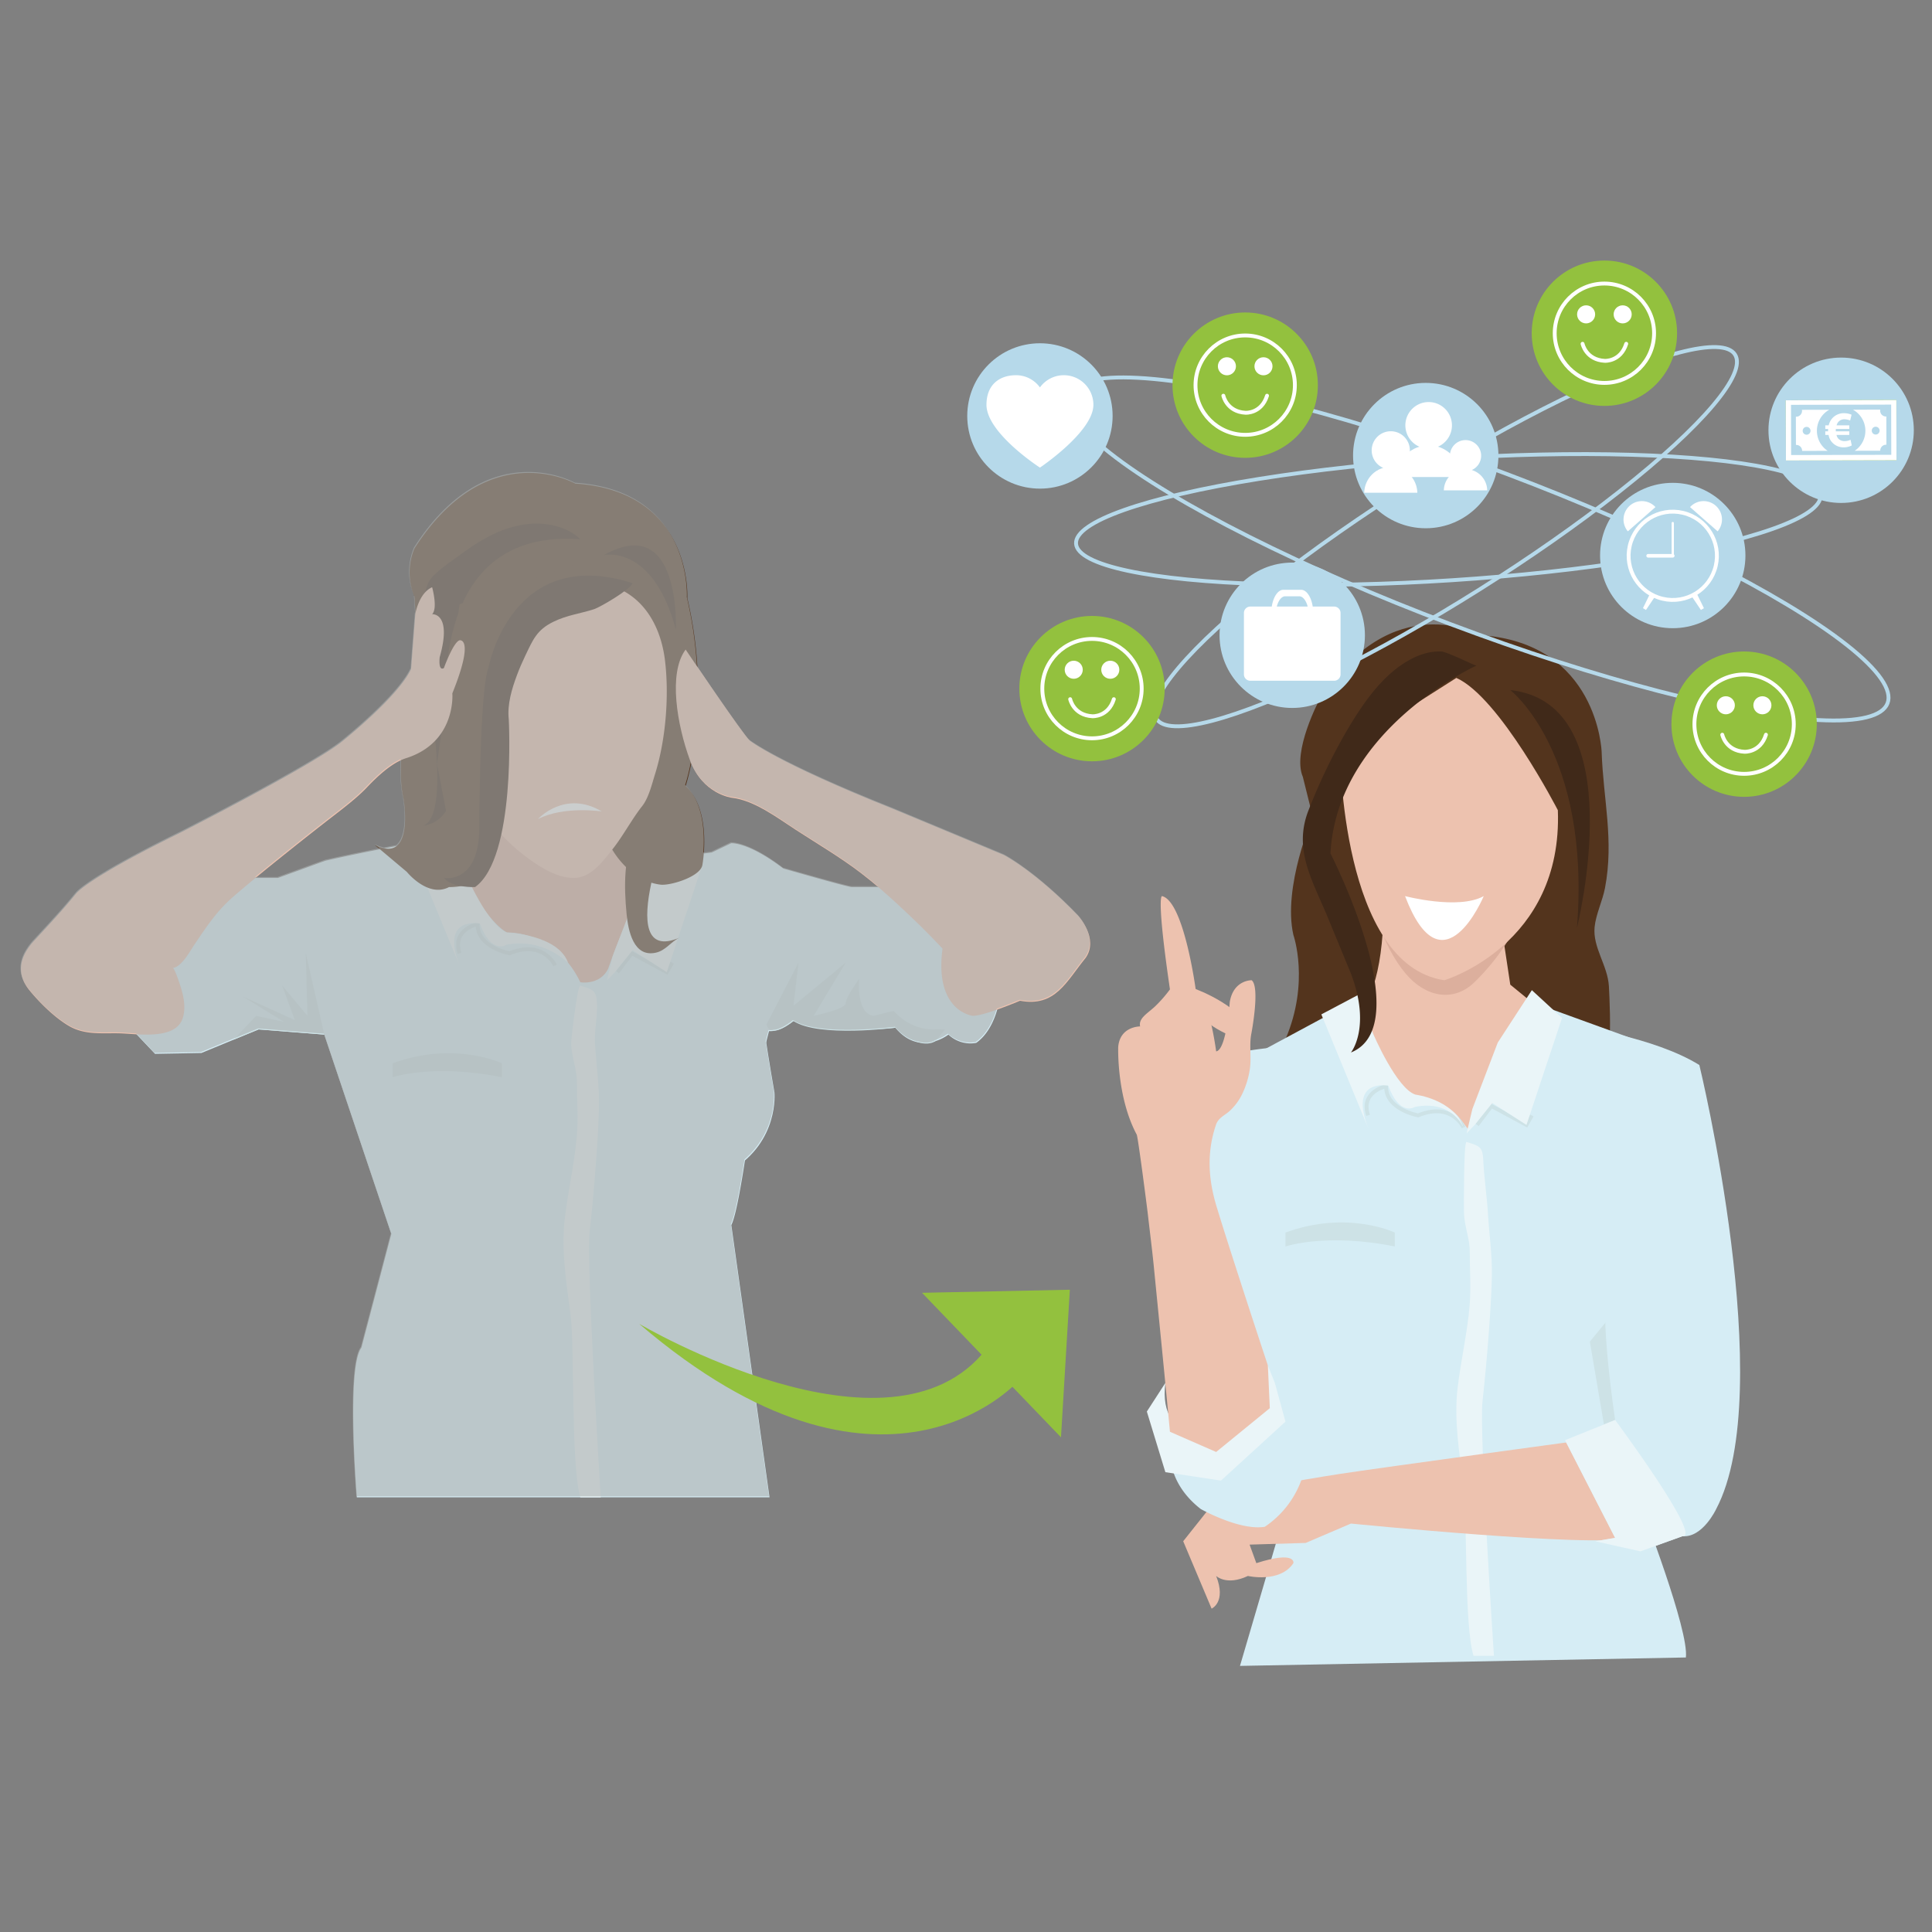 <svg id="Layer_1" data-name="Layer 1" xmlns="http://www.w3.org/2000/svg" width="1000" height="1000" viewBox="0 0 1000 1000"><rect x="0" y="0" width="1000" height="1000" fill="#808080" stroke="none"/><defs><style>.cls-1{fill:#53341d;}.cls-2{fill:#edc2af;}.cls-3{fill:#d6edf5;}.cls-4{fill:#eaf5f8;}.cls-11,.cls-15,.cls-16,.cls-5{fill:none;stroke-width:2px;}.cls-5{stroke:#cde2e6;}.cls-11,.cls-15,.cls-5{stroke-miterlimit:10;}.cls-6{fill:#cde2e6;}.cls-7{fill:#dcaf9d;}.cls-8{fill:#402919;}.cls-9{fill:#fff;}.cls-10{fill:#a8adad;opacity:0.6;}.cls-11{stroke:#b6d9ea;}.cls-12{fill:#b6d9ea;}.cls-13{fill:#a0c541;}.cls-14{fill:#93c13e;}.cls-15,.cls-16{stroke:#fff;}.cls-16{stroke-linecap:round;stroke-linejoin:round;}</style></defs><path class="cls-1" d="M766.115,328.746s-45.337-25.72-83.264,33.567c0,0-14.169,26.719-8.502,39.797l5.141,20.662s-15.7,36.338-10.032,61.186c0,0,8.602,24.328-4.104,53.962l23.285-6.646s1.187,11.984,12.085,6.301c0,0,98.207-2.619,109.512-1.268,5.042.603,21.514,8.692,22.653,2.66.966-5.111.175-23.262-.12-28.442-.619-10.88-8.467-20.069-7.399-30.727.655-6.54,4.106-13.568,5.364-20.134,4.749-24.777-.919-46.124-1.725-70.505C829.011,389.151,827.141,332.669,766.115,328.746Z"/><path class="cls-2" d="M776.268,473.623l5.449,36.035L816.222,537.92l-45.047,69.347L707.82,585.892l-19.181-54.617S718.948,538.57,716,455.858"/><path class="cls-3" d="M648.533,546.362l58.416-31.448s-18.402,2.248-8.174,16.649c5.835,8.215,16.84,32.787,33.675,36.617,18.965,4.314,19.981,6.261,27.223,16.033l36.213-37.85-3.242-27.755,72.115,26.163L849.936,781.067s24.412,62.891,22.669,76.841l-230.793,4.359,18.928-64.519L629.48,638.957S633.729,554.825,648.533,546.362Z"/><path class="cls-4" d="M773.255,857.036s-7.667-115.429-5.923-131.559q1.96-17.914,3.282-35.896c.717-9.513,1.334-19.044,1.571-28.583.279-11.225-1.413-22.136-2.051-33.237-.392-6.849-2.138-20.315-2.392-27.164-.269-7.257-2.224-7.521-8.64-9.52-1.575-.491-1.408,34.732-1.344,36.774.223,7.107,3.003,12.938,2.984,20.085-.025,9.272.719,18.559-.069,27.818-1.219,14.339-4.508,28.291-6.204,42.524-1.962,16.467.837,33.607,2.997,49.934,2.089,15.79.326,73.516,5.24,88.825Z"/><path class="cls-5" d="M757.557,583.591s-6.103-13.42-23.541-6.274c0,0-16.83-2.998-16.566-15.087,0,0-13.428,2.71-9.33,15.087"/><polyline class="cls-5" points="764.55 582.254 771.961 572.493 790.097 582.254 792.886 577.374"/><path class="cls-4" d="M732.708,566.59c-9.732-2.95-21.918-31.399-21.918-31.399l-7.739-20.277-19.125,10.127,24.366,59.171c-9.112-23.094,5.202-22.977,10.279-22.285,6.021,16.36,13.88,10.984,13.88,10.984,19.762-3.822,25.362,11.389,25.107,10.68C752.3,568.975,732.708,566.59,732.708,566.59Z"/><polygon class="cls-4" points="808.508 526.89 790.097 582.254 772.397 570.927 763.275 582.254 759.101 586.621 762.084 574.033 775.236 539.633 792.886 512.504 808.508 526.89"/><path class="cls-6" d="M665.354,645.176s20.968-7.18,56.584,0V637.97s-24.543-11.77-56.584,0Z"/><path class="cls-2" d="M825.675,744.564s-111.973,15.232-132.028,18.309c0,0-56.192,8.603-64.167,13.398l-17.057,21.477,14.694,34.875s7.722-3.3,2.362-16.908c0,0,5.356,5.219,16.438,0,0,0,16.566,3.83,23.541-6.633,0,0,1.616-6.633-19.181,0l-3.487-9.591,29.037-.872,23.418-10.027s127.152,12.642,142.845,7.411Z"/><path class="cls-7" d="M705.205,444.64c-1.378.21,7.568,31.579,8.29,33.515,3.412,9.147,7.756,18.286,14.084,25.805,9.992,11.872,24.635,15.306,35.829,4.215,12.334-12.222,22.737-27.11,26.368-44.355C796.751,430.69,705.207,444.639,705.205,444.64Z"/><path class="cls-2" d="M693.646,389.159s.459,110.315,53.962,118.208c0,0,61.35-18.263,58.734-88.013,0,0-30.097-58.474-52.539-68.471Z"/><path class="cls-8" d="M764.273,344.502c-.01.005-72.146,32.408-75.633,97.222,0,0,45.621,88.961,10.604,103.046,0,0,10.604-12.943,0-40.843l-12.009-29.124c-7.915-19.194-18.056-35.124-9.836-55.689a294.191,294.191,0,0,1,20.029-41.467c7.744-13.002,17.215-27.102,30.451-35.097,5.475-3.307,11.545-5.58,18.028-5.34C749.181,337.331,763.654,344.78,764.273,344.502Z"/><path class="cls-8" d="M781.717,357.175s41.77,32.304,34.505,123.095C816.222,480.27,845.438,364.177,781.717,357.175Z"/><path class="cls-9" d="M727.256,463.819s27.646,7.292,40.724,0C767.98,463.819,746.691,514.88,727.256,463.819Z"/><polygon class="cls-6" points="833.355 755.899 859.962 732.358 841.241 672.079 822.907 694.431 833.355 755.899"/><path class="cls-3" d="M832.498,667.127c-5.231,9.75,3.487,67.846,3.487,67.846L810.053,745.436l25.933,50.569-10.311,1.744L849.064,802.98l21.797-7.847c10.463.872,17.438-14.066,17.438-14.066,32.259-61.147-8.719-229.824-8.719-229.824-23.541-14.588-63.647-19.968-63.647-19.968"/><path class="cls-4" d="M835.986,734.973,810.053,745.436l25.933,50.569-10.311,1.744L849.064,802.98l21.797-7.847C881.323,796.005,835.986,734.973,835.986,734.973Z"/><path class="cls-3" d="M605.811,748.052s-3.487,18.077,15.694,33.015c0,0,20.053,11.311,33.131,9.201a49.423,49.423,0,0,0,21.19-32.626s8.033-33.312-6.368-43.594l.872-25.284L641.811,588.455l19.8-46.5s-33.131,2.547-35.747,9.287L605.563,604.308l17.686,94.047S615.402,743.692,605.811,748.052Z"/><path class="cls-4" d="M603.196,715.792l-9.591,14.822,9.591,31.387,28.772,4.359,33.387-30.516-5.487-20.053-6.975-17.438L652.02,724.511,634.583,742.82S598.836,749.795,603.196,715.792Z"/><path class="cls-2" d="M629.145,582.914q.134-.41.276-.817c1.252-3.592,4.441-4.705,7.07-7.085a29.063,29.063,0,0,0,6.157-8.13A44.294,44.294,0,0,0,646.801,554.07c1.099-6.182-.295-12.899.86-18.871,0-.003,4.716-24.39.178-27.831,0,0-9.363-.236-11.31,11.24,0,0-1.691,24.866-7.05,25.582,0,0-3.615-28.256-10.59-32.08,0,0-6.103-45.673-17.437-48.289,0,0-3.112-1.073,4.111,48.289a68.76,68.76,0,0,1-7.817,8.913c-4.079,3.741-8.501,6.053-7.629,10.252,0,0-10.463-.116-11.334,10.68,0,0-.872,25.806,9.591,45.33.641,1.196,5.321,37.394,5.745,41.139,1.021,9.006,2.194,17.994,3.084,27.014,2.814,28.543,5.698,57.081,8.361,85.639L629.48,751.539,657.252,728.87l-1.01-22.142Q646.15,676.293,636.36,645.757c-2.245-7.029-4.476-14.063-6.627-21.121C625.497,610.735,624.527,597.024,629.145,582.914Z"/><path class="cls-2" d="M612.423,509.658s18.005,5.096,29.389,16.216V537.92s-18.217-5.534-23.803-16.898Z"/><path class="cls-7" d="M320.01,415.551s-6.975,26.592,12.642,34.439l27.9,4.429-53.62,81.087L237.879,507.97l-39.495-64.519s57.98,28.336,57.108-40.542Z"/><path class="cls-3" d="M229.771,433.425s18.309,41.414,32.695,49.261c0,0,24.848-1.308,37.926,25.72,0,0,10.027,1.744,14.386-6.975,0,0,9.591-27.758,13.514-30.444l4.795-25.441,35.311-4.274,10.027-4.795s8.719-.872,27.028,13.078c0,0,31.823,9.186,35.311,9.607h24.413l25.284,22.217,27.028,34.875s-1.744,16.13-12.206,23.541a16.594,16.594,0,0,1-14.386-4.287s-14.822,11.698-27.464-3.56c0,0-36.183,3.924-52.748-3.487,0,0-6.539,5.667-12.642,5.231l-6.975,27.028s-7.743,64.199-12.538,73.354l19.775,140.95H184.695s-5.493-67.393,2.354-77.419l15.508-58.953-34.69-103.143-34.003-2.688-29.644,12.206-23.977.436L57.14,521.048,78.501,473.967l34.875-19.548h30.516l24.413-8.873S190.101,440.4,229.771,433.425Z"/><path class="cls-4" d="M310.942,775.022s-7.498-121.013-5.754-137.143q1.96-17.914,3.282-35.896c.717-9.513,1.334-19.044,1.571-28.583.279-11.226-1.413-22.136-2.051-33.237-.392-6.849,1.297-13.644,1.043-20.493-.269-7.257-2.224-7.521-8.64-9.52-1.575-.491-4.843,28.06-4.779,30.102.223,7.107,3.003,12.938,2.984,20.085-.025,9.272.719,18.559-.069,27.818-1.219,14.339-4.508,28.291-6.204,42.524-1.962,16.467.837,33.607,2.997,49.934,2.089,15.79.156,79.1,5.07,94.409Z"/><path class="cls-5" d="M287.315,499.687s-6.103-13.42-23.541-6.274c0,0-16.83-2.998-16.566-15.087,0,0-13.428,2.71-9.33,15.087"/><polyline class="cls-5" points="319.574 503.175 326.985 493.413 345.121 503.175 347.91 498.294"/><path class="cls-6" d="M396.735,530.203,413.3,498.294l-2.616,22.318,27.028-22.318-16.566,27.515s16.566-3.453,16.566-6.504,6.975-12.642,6.975-12.642-1.744,17.804,7.411,19.146l10.463-2.581s8.283,10.463,22.233,9.591l4.359.052-4.951,5.993s-7.255,5.726-20.769-6.916c0,0-39.67,5.231-52.748-3.487C410.685,528.459,398.914,538.486,396.735,530.203Z"/><polygon class="cls-6" points="158.277 493.413 167.868 535.506 133.865 532.819 120.841 538.181 132.557 525.809 146.943 528.895 125.695 515.797 152.61 528.023 146.071 510.144 159.149 525.809 158.277 493.413"/><path class="cls-4" d="M262.466,482.686c-9.732-2.95-21.918-31.399-21.918-31.399l-1.86,2.198c-3.429-11.454-5.879-22.475-5.879-22.475l-19.125,10.127,24.366,59.171c-9.112-23.094,5.202-22.977,10.279-22.285,6.021,16.36,13.88,10.984,13.88,10.984,19.762-3.822,32.074,9.996,31.819,9.287C288.77,483.678,262.466,482.686,262.466,482.686Z"/><polygon class="cls-4" points="363.532 447.811 345.121 503.175 327.421 491.848 318.299 503.175 314.125 507.541 317.107 494.953 330.259 460.554 352.956 433.425 363.532 447.811"/><path class="cls-1" d="M297.777,250.331s-45.337-25.72-83.264,33.567a32.097,32.097,0,0,0,0,24.848l2.18,33.567s-13.514,46.209-7.847,71.058c0,0,6.103,34.439-14.822,23.977l16.566,13.95s10.898,13.546,21.797,7.863c0,0,12.642.123,13.514-4.742l11.77-36.688,52.312,1.998c-.733-.028,5.435,17.448,6.029,18.512,5.412,9.689,14.582,18.301,25.887,19.652,5.042.603,20.494-4.05,21.633-10.082,0,0,5.291-28.013-8.647-40.978,0,0,13.95-41.414.872-97.214C355.757,309.619,358.808,254.255,297.777,250.331Z"/><path class="cls-1" d="M349.814,417.295s-34.599,83.699,2.019,68.006c-4.453,1.909-7.065,6.611-12.348,7.795-11.553,2.591-14.314-11.329-15.147-19.909-1.411-14.519-1.554-29.661,4.655-43.085,2.691-5.819,5.42-11.622,8.243-17.379,1.207-2.461,8.465-12.623,7.885-15.046Z"/><path class="cls-2" d="M354.885,336.211s29.644,44.03,33.131,47.081c0,0,13.95,11.334,74.109,35.311L519.669,442.58s16.13,8.283,38.362,31.387c0,0,10.898,11.77,3.923,21.797-9.95,12.162-15.651,25.672-34.003,22.233,0,0-18.309,7.777-24.412,7.812,0,0-20.053-2.145-15.694-34.84-7.138-7.641-14.639-14.975-22.313-22.074-6.39-5.911-12.948-11.673-19.867-16.961-10.73-8.201-22.528-15.12-33.86-22.474-9.475-6.149-21.365-15.2-32.944-16.523-.002,0-15.258-1.745-21.797-19.617S345.73,348.417,354.885,336.211Z"/><path class="cls-2" d="M245.265,333.979c-7.556,22.216-10.557,45.968-3.006,68.73a81.549,81.549,0,0,0,19.094,31.189,99.079,99.079,0,0,0,17.572,14.166c5.293,3.389,11.949,6.485,18.372,6.351,8.944-.187,15.071-9.005,20.004-15.194,5.001-6.274,10.073-15.691,15.074-21.966,3.399-4.264,5.113-11.589,6.697-16.647,5.474-17.471,7.345-40.081,5.151-58.567-2.121-17.872-11.163-34.313-29.507-39.353C314.716,302.689,258.939,293.773,245.265,333.979Z"/><path class="cls-8" d="M300.393,279.103c-.041-.043-.083-.085-.126-.125-7.349-6.893-18.415-8.879-28.103-7.623-11.523,1.494-22.167,7.233-31.443,13.976-5.315,3.863-11.838,8.189-16.456,12.733-4.813,4.736-4.897,13.117-5.029,19.427-.285,13.662,1.133,27.401,2.689,40.953,0,0,11.576,63.211-2.712,68.878,0,0,14.919-.872,15.355-21.797C234.566,405.525,205.358,272.128,300.393,279.103Z"/><path class="cls-1" d="M302.13,290.438l21.408,11.41s-5.707,9.757-23.145,10.944l-38.185,12.521-7.152,72.365L248.08,431.01l-17.194-11.281L226.185,395.37l11.694-82.579Z"/><path class="cls-2" d="M13.376,492.669a32.503,32.503,0,0,1,4.417-5.904c7.296-7.898,14.706-15.772,21.474-24.133,0,0,4.795-7.446,54.056-31.623,0,0,67.134-34.204,83.264-46.846,0,0,29.644-23.541,36.183-37.926l2.18-28.336s1.744-10.898,8.719-13.95c0,0,3.052,10.898,0,13.95,0,0,10.463-.872,3.923,22.233,0,0-.931,7.411,2.15,5.667,0,0,4.911-13.514,8.137-14.386,0,0,8.022-1.744-3.748,27.464,0,0,2.18,25.284-23.977,33.567-7.455,2.361-15.103,9.685-20.288,15.169-5.789,6.122-14.95,12.825-22.244,18.526q-10.97,8.572-21.831,17.283c-8.37,6.718-16.704,13.491-24.83,20.504-8.82,7.612-14.053,15.711-20.533,25.302-2.155,3.189-6.537,11.416-11.029,11.764.936-.072,3.645,8.331,3.891,9.089,1.746,5.359,3.098,11.691,1.177,17.194-3.993,11.434-24.313,7.655-33.523,7.54-8.722-.109-17.28.842-25.177-3.735-7.261-4.208-15.027-11.829-20.344-18.281C9.618,505.757,9.792,498.968,13.376,492.669Z"/><path class="cls-8" d="M327.421,301.847c-1.113,3.339-17.018,12.527-19.875,13.449-7.293,2.353-13.913,3.029-21.107,6.532-8.635,4.205-10.61,9.364-14.517,17.489-1.576,3.273-3.029,6.611-4.302,10.014-2.698,7.213-5.146,15.27-4.281,23.062,0,0,3.923,71.494-17.438,86.751,0,0-11.841.543-16.13-4.726,0,0,17.002,3.383,18.309-23.409,0,0,0-73.874,4.795-85.644C252.876,345.366,264.646,281.794,327.421,301.847Z"/><path class="cls-9" d="M278.429,423.965s13.827-15.372,33.06-3.974C311.49,419.991,291.815,417.014,278.429,423.965Z"/><path class="cls-3" d="M392.037,509.415s4.471,31.486,8.818,56.027c0,0,2.524,25.377-22.326,40.301"/><path class="cls-6" d="M203.211,557.578s20.968-7.18,56.584,0v-7.206s-24.543-11.77-56.584,0Z"/><path class="cls-8" d="M312.599,287.307s25.354-5.908,37.215,38.557C349.814,325.865,352.658,264.796,312.599,287.307Z"/><path class="cls-10" d="M557.781,473.48c-22.233-23.105-38.362-31.387-38.362-31.387l-57.544-23.977c-60.159-23.977-74.109-35.311-74.109-35.311-2.481-2.171-18.189-25.065-27.055-38.108a211.66,211.66,0,0,0-5.204-35.565s3.051-55.364-57.98-59.287c0,0-45.337-25.72-83.264,33.567a32.099,32.099,0,0,0,0,24.848l.554,8.54c-.079.38-.119.615-.119.615l-2.18,28.336c-6.539,14.386-36.183,37.926-36.183,37.926-16.13,12.642-83.264,46.846-83.264,46.846C43.812,454.7,39.016,462.146,39.016,462.146c-6.769,8.361-14.178,16.234-21.474,24.133a32.508,32.508,0,0,0-4.417,5.904c-3.584,6.299-3.758,13.088,2.048,20.133,5.317,6.452,13.082,14.073,20.344,18.281,7.897,4.577,16.456,3.626,25.177,3.735,2.578.032,6.026.351,9.742.543l9.559,10.1,23.977-.436,16.62-6.843h0l13.024-5.363,34.003,2.688,34.69,103.143L186.799,697.116c-7.847,10.027-2.354,77.419-2.354,77.419H398.054l-19.775-140.95c2.089-3.988,4.737-18.423,7.061-33.445a44.114,44.114,0,0,0,15.264-35.185c-1.481-8.359-2.976-17.522-4.303-25.974l1.491-5.778a10.992,10.992,0,0,0,2.961-.229c3.291-.249,7.398-3.204,8.996-4.451.058-.045.103-.08.154-.12l.045-.036c.304-.24.485-.395.485-.395,13.078,8.719,52.748,3.487,52.748,3.487,3.938,4.753,8.088,6.889,11.935,7.579,5.796,1.725,8.833-.661,8.833-.661a22.923,22.923,0,0,0,6.696-3.357,16.594,16.594,0,0,0,14.386,4.287c6.217-4.404,9.355-11.886,10.879-17.233,6.096-2.146,11.79-4.564,11.79-4.564,18.352,3.44,24.053-10.071,34.003-22.233C568.68,485.251,557.781,473.48,557.781,473.48Zm-414.14-19.548h-11.634q6.725-5.549,13.534-10.995,10.857-8.714,21.831-17.283c7.294-5.701,16.455-12.404,22.244-18.526,4.594-4.858,11.121-11.154,17.734-14.17-.344,7.229-.07,14.156,1.246,19.927,0,0,3.383,19.12-3.552,24.534q-3.288.627-6.296,1.214a19.125,19.125,0,0,1-4.974-1.772l2.646,2.228c-18.504,3.643-28.366,5.97-28.366,5.97ZM378.175,435.99l-10.027,4.795-4.13.5c.714-8.968.508-25.738-9.383-34.939a106.009,106.009,0,0,0,2.909-11.68c6.874,16.154,21.066,17.783,21.067,17.783,11.579,1.324,23.469,10.374,32.944,16.523,11.331,7.354,23.129,14.273,33.86,22.474,3.04,2.323,6,4.749,8.916,7.228H440.514c-3.487-.42-35.311-9.607-35.311-9.607C386.894,435.118,378.175,435.99,378.175,435.99Z"/><ellipse class="cls-11" cx="749.636" cy="268.879" rx="193.085" ry="31.507" transform="translate(-15.86 49.185) rotate(-3.719)"/><circle class="cls-12" cx="952.971" cy="222.706" r="37.621"/><rect class="cls-13" x="924.361" y="207.132" width="57.222" height="31.148" transform="translate(-0.536 2.305) rotate(-0.139)"/><path class="cls-9" d="M924.323,207.201l.075,31.148,57.222-.138-.075-31.148Z"/><path class="cls-12" d="M935.09,220.955a2.026,2.026,0,1,0,2.031,2.023A2.028,2.028,0,0,0,935.09,220.955Z"/><path class="cls-12" d="M970.843,220.869a2.026,2.026,0,1,0,2.033,2.023A2.027,2.027,0,0,0,970.843,220.869Z"/><path class="cls-12" d="M927.018,209.543l.063,25.987,51.842-.125-.063-25.987Zm18.986,23.815-13.235.032c0-.03.005-.06.004-.092a3.007,3.007,0,0,0-3.015-3c-.062,0-.12.008-.181.012l-.035-14.628c.06.005.119.013.181.012a3.007,3.007,0,0,0,3.001-3.015,3.049,3.049,0,0,0-.058-.556l14.137-.034a12.467,12.467,0,0,0-.798,21.27Zm30.398-3.162c-.062-.003-.12-.011-.181-.011A3.006,3.006,0,0,0,973.22,233.2c0,.032.005.062.005.092l-13.236.032a12.465,12.465,0,0,0-.901-21.266l14.138-.034a2.912,2.912,0,0,0-.056.557,3.006,3.006,0,0,0,3.015,3.001c.06,0,.119-.008.181-.013Z"/><path class="cls-9" d="M958.473,230.548a8.861,8.861,0,0,1-4.105,1,7.917,7.917,0,0,1-6.421-3,7.401,7.401,0,0,1-1.474-3.421h-1.71v-1.868h1.447v-.447c0-.263.027-.526.027-.79h-1.474v-1.868h1.763a8.498,8.498,0,0,1,1.816-3.605,7.969,7.969,0,0,1,6.079-2.684,9.962,9.962,0,0,1,3.948.79l-.737,3a7.766,7.766,0,0,0-2.921-.631,4.007,4.007,0,0,0-3.237,1.421,4.334,4.334,0,0,0-.842,1.71h6.553v1.868h-6.948c-.026.263-.026.553-.026.816v.421h6.974v1.868h-6.606a4.148,4.148,0,0,0,.868,1.842,4.407,4.407,0,0,0,3.395,1.342,7.303,7.303,0,0,0,3-.684Z"/><polygon class="cls-14" points="553.754 667.558 477.241 669.151 549.166 743.95 553.754 667.558"/><path class="cls-14" d="M510.484,698.28l16.348,16.748s-69.648,78.311-196.012-29.831C330.82,685.197,460.787,761.962,510.484,698.28Z"/><ellipse class="cls-11" cx="748.309" cy="277.78" rx="176.926" ry="32.439" transform="translate(-32.981 441.224) rotate(-32.181)"/><ellipse class="cls-11" cx="765.194" cy="284.145" rx="41.501" ry="226.353" transform="translate(229.405 899.929) rotate(-69.346)"/><circle class="cls-12" cx="737.96" cy="235.805" r="37.621"/><path class="cls-9" d="M722.715,246.917h33.507a16.757,16.757,0,0,0-8.967-14.495h-.003a16.507,16.507,0,0,0-2.957-1.216,12.056,12.056,0,1,0-9.578.033,15.773,15.773,0,0,0-3.454,1.415c.03.058.061.113.091.169l-.407.01A16.751,16.751,0,0,0,722.715,246.917Z"/><path class="cls-9" d="M706.132,255.038h27.471a13.738,13.738,0,0,0-7.352-11.884h-.003a13.538,13.538,0,0,0-2.424-.997,9.884,9.884,0,1,0-7.853.027,12.934,12.934,0,0,0-2.832,1.16c.025.047.05.093.075.139l-.334.009A13.733,13.733,0,0,0,706.132,255.038Z"/><path class="cls-9" d="M747.329,253.813h22.459a11.232,11.232,0,0,0-6.011-9.716h-.002a11.072,11.072,0,0,0-1.982-.815,8.081,8.081,0,1,0-6.42.022,10.573,10.573,0,0,0-2.315.948c.02.039.041.076.061.114l-.273.007A11.228,11.228,0,0,0,747.329,253.813Z"/><circle class="cls-12" cx="538.268" cy="215.295" r="37.621"/><path class="cls-9" d="M550.637,194.208a15.305,15.305,0,0,1,15.305,15.305c0,13.966-27.675,32.518-27.675,32.518s-27.672-17.882-27.672-32.518c0-10.522,6.853-15.305,15.304-15.305a15.271,15.271,0,0,1,12.368,6.318,15.276,15.276,0,0,1,12.371-6.318Zm0,0"/><circle class="cls-12" cx="865.811" cy="287.536" r="37.621"/><polygon class="cls-9" points="881.95 314.796 880.375 315.706 875.865 309.008 878.444 307.62 881.95 314.796"/><polygon class="cls-9" points="850.385 314.796 851.96 315.706 856.471 309.008 853.892 307.62 850.385 314.796"/><circle class="cls-15" cx="865.818" cy="287.678" r="22.851" transform="translate(387.489 1064.595) rotate(-76.76)"/><path class="cls-9" d="M865.818,288.266a.588.588,0,0,1-.588-.588V270.74a.588.588,0,1,1,1.176,0v16.938A.588.588,0,0,1,865.818,288.266Z"/><path class="cls-9" d="M865.818,288.602h-12.74a.924.924,0,1,1,0-1.848h12.74a.924.924,0,1,1,0,1.848Z"/><path class="cls-9" d="M874.77,262.468l14.28,12.551a9.512,9.512,0,0,0-14.292-12.55Z"/><path class="cls-9" d="M856.852,262.468l-14.28,12.551a9.512,9.512,0,0,1,14.292-12.55Z"/><circle class="cls-12" cx="668.86" cy="328.814" r="37.621"/><path class="cls-9" d="M690.56,313.956H679.461c-.779-5.005-3.19-8.685-6.033-8.685h-9.136c-2.843,0-5.254,3.68-6.033,8.685H647.161a3.307,3.307,0,0,0-3.307,3.307V349.05a3.307,3.307,0,0,0,3.307,3.307H690.56a3.307,3.307,0,0,0,3.307-3.307V317.263A3.307,3.307,0,0,0,690.56,313.956Zm-25.3-5.324h7.201c1.909,0,3.568,2.171,4.398,5.324H660.861C661.691,310.803,663.351,308.632,665.26,308.632Z"/><circle class="cls-14" cx="644.511" cy="199.353" r="37.621"/><circle class="cls-15" cx="644.511" cy="199.352" r="25.717"/><circle class="cls-9" cx="653.975" cy="189.583" r="4.674"/><circle class="cls-9" cx="635.048" cy="189.583" r="4.674"/><path class="cls-16" d="M633.208,204.817s1.73,8.308,11.475,8.828c0,0,8.188.521,11.131-8.828"/><circle class="cls-14" cx="565.223" cy="356.431" r="37.621"/><circle class="cls-15" cx="565.223" cy="356.431" r="25.717"/><circle class="cls-9" cx="574.687" cy="346.661" r="4.674"/><circle class="cls-9" cx="555.76" cy="346.661" r="4.674"/><path class="cls-16" d="M553.92,361.896s1.73,8.308,11.475,8.828c0,0,8.188.521,11.131-8.828"/><circle class="cls-14" cx="830.432" cy="172.479" r="37.621"/><circle class="cls-15" cx="830.432" cy="172.479" r="25.717"/><circle class="cls-9" cx="839.895" cy="162.71" r="4.674"/><circle class="cls-9" cx="820.969" cy="162.71" r="4.674"/><path class="cls-16" d="M819.129,177.944s1.73,8.308,11.476,8.828c0,0,8.188.521,11.131-8.828"/><circle class="cls-14" cx="902.75" cy="374.823" r="37.621"/><circle class="cls-15" cx="902.75" cy="374.823" r="25.717"/><circle class="cls-9" cx="912.214" cy="365.053" r="4.674"/><circle class="cls-9" cx="893.287" cy="365.053" r="4.674"/><path class="cls-16" d="M891.447,380.287s1.73,8.308,11.476,8.828c0,0,8.188.521,11.131-8.828"/></svg>